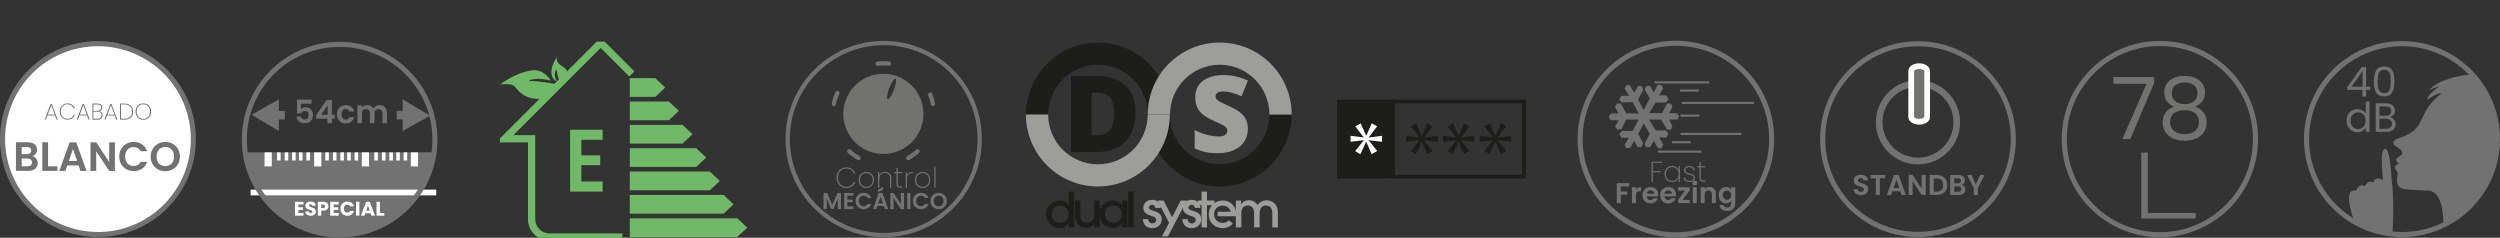 <?xml version="1.0" encoding="UTF-8"?>
<svg id="Capa_2" xmlns="http://www.w3.org/2000/svg" xmlns:xlink="http://www.w3.org/1999/xlink" viewBox="0 0 435.98 41.46">
  <rect x="0" y="0" width="435.98" height="41.46" fill="#333333" stroke="none"/>
  <defs>
    <style>
      .cls-1 {
        fill: #727271;
      }

      .cls-2 {
        fill: #1d1d1b;
      }

      .cls-3 {
        fill: #fff;
      }

      .cls-4 {
        fill: none;
      }

      .cls-5 {
        clip-path: url(#clippath-1);
      }

      .cls-6 {
        fill: #717271;
      }

      .cls-7 {
        fill: #9d9d9c;
      }

      .cls-8 {
        fill: #70b966;
      }

      .cls-9 {
        clip-path: url(#clippath);
      }
    </style>
    <clipPath id="clippath">
      <rect class="cls-4" x="84.3" width="43.12" height="34.18"/>
    </clipPath>
    <clipPath id="clippath-1">
      <rect class="cls-4" x="87.18" y="7.27" width="43.12" height="34.18"/>
    </clipPath>
  </defs>
  <g id="Capa_1-2" data-name="Capa_1">
    <g>
      <g>
        <g>
          <circle class="cls-3" cx="17.1" cy="24.27" r="16.53"/>
          <g>
            <path class="cls-6" d="M17.08,7.17C7.65,7.17,0,14.82,0,24.25s7.65,17.08,17.08,17.08,17.08-7.65,17.08-17.08S26.52,7.17,17.08,7.17ZM17.08,40.45C8.14,40.45.89,33.2.89,24.25S8.14,8.06,17.08,8.06s16.2,7.25,16.2,16.2-7.25,16.2-16.2,16.2Z"/>
            <g>
              <path class="cls-6" d="M6.31,27.67c.18.23.27.49.27.79,0,.27-.07.5-.2.7s-.32.36-.57.47-.54.17-.88.17h-2.15v-4.99h2.06c.34,0,.63.05.88.16.25.11.43.26.56.46.13.19.19.42.19.66,0,.29-.08.53-.23.73-.15.2-.36.33-.62.41.28.05.51.19.69.42ZM3.79,26.88h.91c.24,0,.42-.05.55-.16.13-.11.19-.26.19-.46s-.06-.35-.19-.46c-.13-.11-.31-.16-.55-.16h-.91v1.25ZM5.37,28.82c.14-.11.2-.28.2-.49s-.07-.38-.21-.5c-.14-.12-.34-.18-.58-.18h-.99v1.34h1.01c.24,0,.43-.06.57-.17Z"/>
              <path class="cls-6" d="M8.38,29.01h1.64v.79h-2.64v-4.99h1v4.19Z"/>
              <path class="cls-6" d="M13.72,28.86h-1.99l-.33.95h-1.05l1.79-4.99h1.16l1.79,4.99h-1.06l-.33-.95ZM13.45,28.06l-.72-2.08-.72,2.08h1.44Z"/>
              <path class="cls-6" d="M20.04,29.81h-1l-2.26-3.42v3.42h-1v-4.99h1l2.26,3.43v-3.43h1v4.99Z"/>
              <path class="cls-6" d="M21.12,25.99c.22-.39.52-.69.91-.91s.81-.33,1.29-.33c.56,0,1.04.14,1.46.43.42.29.71.68.88,1.19h-1.15c-.11-.24-.27-.42-.48-.54s-.45-.18-.72-.18c-.29,0-.55.07-.77.2s-.4.33-.53.58c-.13.25-.19.54-.19.87s.06.62.19.87c.13.25.3.44.53.58s.48.2.77.2c.27,0,.51-.06.72-.18.21-.12.37-.3.48-.54h1.15c-.17.51-.46.91-.87,1.19-.42.28-.91.42-1.47.42-.48,0-.91-.11-1.29-.33s-.69-.52-.91-.9c-.22-.39-.33-.82-.33-1.31s.11-.93.33-1.32Z"/>
              <path class="cls-6" d="M27.54,29.53c-.39-.22-.7-.52-.93-.91-.23-.39-.34-.83-.34-1.32s.11-.92.34-1.31.54-.69.93-.91c.39-.22.82-.33,1.29-.33s.9.11,1.29.33c.39.22.7.52.92.91s.34.83.34,1.31-.11.93-.34,1.32c-.23.39-.53.69-.92.91s-.82.33-1.29.33-.9-.11-1.29-.33ZM29.62,28.76c.23-.14.41-.33.54-.58.13-.25.19-.55.19-.88s-.06-.62-.19-.88-.31-.44-.54-.58c-.23-.13-.49-.2-.79-.2s-.57.07-.8.2c-.23.13-.41.33-.54.58s-.19.54-.19.88.06.63.19.88c.13.25.31.45.54.58s.5.2.8.2.56-.07.79-.2Z"/>
            </g>
          </g>
        </g>
        <g>
          <path class="cls-6" d="M9.6,20.14h-1.33l-.27.72h-.2l1.03-2.74h.2l1.03,2.74h-.2l-.27-.72ZM9.55,19.99l-.61-1.64-.61,1.64h1.22Z"/>
          <path class="cls-6" d="M10.58,18.72c.12-.22.28-.39.48-.51.2-.12.43-.18.69-.18.32,0,.59.07.81.22.22.15.38.36.48.63h-.21c-.08-.21-.21-.38-.4-.51-.19-.12-.41-.19-.68-.19-.22,0-.41.05-.59.15-.18.1-.31.25-.42.44-.1.19-.15.42-.15.68s.05.48.15.67c.1.19.24.34.42.44.18.1.37.16.59.16.27,0,.5-.06.68-.19.19-.12.32-.29.4-.51h.21c-.1.27-.26.48-.48.63-.22.15-.49.22-.81.22-.25,0-.48-.06-.69-.18-.2-.12-.36-.29-.48-.51-.12-.22-.17-.46-.17-.74s.06-.52.17-.74Z"/>
          <path class="cls-6" d="M15.19,20.14h-1.33l-.27.72h-.2l1.03-2.74h.2l1.03,2.74h-.2l-.27-.72ZM15.13,19.99l-.61-1.64-.61,1.64h1.22Z"/>
          <path class="cls-6" d="M17.73,19.65c.11.13.17.28.17.46,0,.14-.03.27-.1.39-.07.11-.17.2-.3.27s-.3.1-.49.1h-.89v-2.81h.88c.28,0,.49.06.63.19.14.13.21.3.21.5,0,.18-.05.32-.14.43-.1.11-.22.19-.37.23.16.03.3.11.41.24ZM16.29,19.33h.7c.21,0,.37-.05.49-.15.11-.1.17-.24.17-.41s-.06-.31-.17-.4c-.11-.1-.28-.15-.51-.15h-.68v1.12ZM17.52,20.55c.13-.11.19-.26.19-.45s-.07-.34-.2-.45c-.13-.11-.31-.17-.54-.17h-.69v1.22h.7c.23,0,.4-.05.53-.16Z"/>
          <path class="cls-6" d="M20.01,20.14h-1.33l-.27.72h-.2l1.03-2.74h.2l1.03,2.74h-.2l-.27-.72ZM19.96,19.99l-.61-1.64-.61,1.64h1.22Z"/>
          <path class="cls-6" d="M22.82,18.43c.26.25.39.59.39,1.04s-.13.79-.39,1.03-.62.37-1.1.37h-.79v-2.81h.79c.47,0,.84.12,1.1.37ZM22.69,20.38c.22-.22.33-.53.33-.92s-.11-.7-.33-.92c-.22-.22-.54-.33-.97-.33h-.61v2.5h.61c.42,0,.75-.11.97-.33Z"/>
          <path class="cls-6" d="M24.3,20.71c-.21-.12-.37-.29-.49-.51-.12-.22-.18-.46-.18-.74s.06-.52.18-.74c.12-.22.28-.39.49-.51.21-.12.44-.18.7-.18s.49.06.7.18c.21.12.37.29.49.51.12.22.18.46.18.74s-.06.52-.18.74c-.12.22-.28.39-.49.51-.21.12-.44.18-.7.18s-.49-.06-.7-.18ZM25.6,20.58c.18-.1.32-.25.42-.44.1-.19.15-.42.15-.67s-.05-.48-.15-.68c-.1-.19-.24-.34-.42-.44-.18-.1-.38-.16-.6-.16s-.42.05-.6.16c-.18.1-.32.25-.42.44-.1.19-.16.42-.16.68s.05.48.16.67c.1.19.25.34.42.44.18.1.38.16.6.16s.42-.05.6-.16Z"/>
        </g>
      </g>
      <g>
        <path class="cls-6" d="M376.67,7.13c-9.46,0-17.12,7.67-17.12,17.12s7.67,17.12,17.12,17.12,17.12-7.67,17.12-17.12-7.67-17.12-17.12-17.12ZM376.67,40.49c-8.97,0-16.23-7.27-16.23-16.23s7.27-16.23,16.23-16.23,16.23,7.27,16.23,16.23-7.27,16.23-16.23,16.23Z"/>
        <g>
          <path class="cls-6" d="M373.42,38.1v-11.49h1.14v10.53h8.36v.96h-9.5Z"/>
          <g>
            <path class="cls-1" d="M375.67,14.47l-4.17,9.78h-1.38l4.23-9.64h-5.79v-1.17h7.11v1.04Z"/>
            <path class="cls-1" d="M377.87,17.65c-.3-.42-.45-.93-.45-1.53,0-.54.13-1.03.41-1.46.27-.43.67-.78,1.21-1.04.54-.25,1.18-.38,1.94-.38s1.41.13,1.94.38c.53.26.94.6,1.21,1.04.27.44.41.92.41,1.46,0,.58-.16,1.09-.46,1.52-.31.43-.74.76-1.28.97.62.19,1.11.52,1.48,1,.37.48.55,1.05.55,1.72s-.16,1.22-.48,1.7c-.32.49-.77.86-1.36,1.12s-1.26.4-2.02.4-1.43-.13-2-.4-1.02-.64-1.34-1.12c-.32-.48-.48-1.05-.48-1.7s.18-1.25.54-1.73c.36-.48.85-.81,1.47-.99-.56-.22-.99-.54-1.29-.96ZM379.16,19.73c-.47.34-.71.86-.71,1.55,0,.64.23,1.15.68,1.54.46.39,1.07.58,1.84.58s1.38-.2,1.83-.58c.45-.39.68-.91.68-1.54s-.23-1.18-.69-1.54c-.46-.35-1.07-.53-1.82-.53s-1.34.17-1.81.52ZM382.63,14.88c-.4-.33-.95-.5-1.65-.5s-1.23.17-1.63.5-.6.8-.6,1.42c0,.56.21,1.01.62,1.35s.95.51,1.61.51,1.21-.17,1.63-.52.62-.8.62-1.36c0-.61-.2-1.08-.6-1.41Z"/>
          </g>
        </g>
      </g>
      <g>
        <g class="cls-9">
          <path class="cls-8" d="M101.38,24.39v2.7h3.29v1.71h-3.29v2.85h3.71v1.76h-5.67v-10.78h5.67v1.76h-3.71Z"/>
        </g>
        <polygon class="cls-8" points="114.27 16.89 109.83 16.89 109.83 13.63 114.27 13.63 116.01 15.26 114.27 16.89"/>
        <polygon class="cls-8" points="116.65 20.97 109.83 20.97 109.83 17.71 116.65 17.71 118.39 19.33 116.65 20.97"/>
        <polygon class="cls-8" points="119.04 25.04 109.84 25.04 109.84 21.78 119.04 21.78 120.77 23.41 119.04 25.04"/>
        <polygon class="cls-8" points="121.42 29.11 109.84 29.11 109.84 25.85 121.42 25.85 123.16 27.48 121.42 29.11"/>
        <polygon class="cls-8" points="123.8 33.18 109.83 33.18 109.83 29.92 123.8 29.92 125.54 31.55 123.8 33.18"/>
        <polygon class="cls-8" points="126.19 37.26 109.83 37.26 109.83 33.99 126.19 33.99 127.92 35.63 126.19 37.26"/>
        <polygon class="cls-8" points="109.84 38.07 109.84 41.33 128.57 41.33 130.31 39.7 128.57 38.07 109.84 38.07"/>
        <g class="cls-5">
          <g>
            <path class="cls-8" d="M108.03,41.46h-12.23c-1.77,0-3.22-1.44-3.22-3.22v-13.91h-4.89l17.05-17.05,5.17,5.18-.18.18-4.99-4.99-16.43,16.43h4.52v14.17c0,1.63,1.33,2.96,2.96,2.96h12.23v.26Z"/>
            <path class="cls-8" d="M108.53,41.96h-12.73c-2.05,0-3.72-1.67-3.72-3.72v-13.41h-5.59l18.26-18.26,5.88,5.88-.89.89-4.99-4.99-15.22,15.22h3.81v14.67c0,1.36,1.1,2.46,2.46,2.46h12.73v1.26Z"/>
          </g>
          <path class="cls-8" d="M96.06,14.05s-1.17-2.1-3.37-1.77c-2.2.33-4.14,1.47-5.51,2.47,0,0,2.07-.37,2.67.43.6.8,2.05,2.52,5.22,1.96l2.37-2.38s-4.05-.78-5.28-.61c0,0,.8-.83,3.9-.1"/>
          <path class="cls-8" d="M98.91,13.27s.13-.73-.23-1.22c-.36-.5-1.79-.77-1.56-2.1,0,0-2.15,3-.03,4.3,0,0-.71-1.39-.04-2.15,0,0,.38,2.29.71,2.39l1.14-1.22Z"/>
        </g>
      </g>
      <g>
        <path class="cls-6" d="M154.11,41.37c-9.44,0-17.12-7.68-17.12-17.12s7.68-17.12,17.12-17.12,17.12,7.68,17.12,17.12-7.68,17.12-17.12,17.12ZM154.11,7.88c-9.03,0-16.37,7.34-16.37,16.37s7.34,16.37,16.37,16.37,16.37-7.34,16.37-16.37-7.34-16.37-16.37-16.37Z"/>
        <path class="cls-1" d="M151.58,26.4c-3.6-1.37-5.43-5.39-4.06-9.02,1.38-3.63,5.43-5.43,9.05-4.04,3.58,1.38,5.39,5.4,4.02,9.01-1.37,3.61-5.41,5.42-9.01,4.05ZM155.87,15.69c.16-.44.3-.86.37-1.3.02-.15.03-.3.03-.45,0-.08-.02-.17-.11-.21-.09-.03-.16.03-.22.09-.06.05-.11.11-.15.17-.16.28-.34.55-.48.84-.27.57-.48,1.17-.58,1.79-.03.15-.03.31-.03.47,0,.08.02.18.11.21.09.03.16-.03.22-.09.07-.07.13-.14.19-.22.29-.41.49-.87.66-1.31Z"/>
        <path class="cls-1" d="M149.72,27.93c-.06,0-.13-.02-.18-.05-.61-.34-1.18-.76-1.7-1.23-.15-.14-.16-.38-.02-.53.14-.15.38-.16.53-.02.47.43,1,.81,1.56,1.13.18.1.24.33.14.51-.07.12-.2.19-.33.19ZM158.4,27.93c-.13,0-.26-.07-.33-.19-.1-.18-.04-.41.14-.51.56-.32,1.09-.7,1.56-1.13.15-.14.39-.13.53.02.14.15.13.39-.02.53-.51.47-1.09.89-1.7,1.23-.06.03-.12.05-.18.05ZM145.4,18.5s-.05,0-.07,0c-.2-.04-.33-.24-.29-.44.14-.69.36-1.36.65-2,.09-.19.31-.27.5-.19.19.08.27.31.19.5-.27.58-.47,1.2-.59,1.83-.04.18-.19.3-.37.3ZM162.71,18.49c-.17,0-.33-.12-.37-.3-.13-.63-.33-1.24-.6-1.83l.67-.33-.34.15.35-.14c.3.65.51,1.32.65,2,.04.2-.09.4-.29.44-.03,0-.05,0-.08,0ZM153.03,11.47c-.19,0-.35-.14-.37-.33-.02-.21.12-.39.33-.42.35-.04.68-.05,1.06-.06.35,0,.69.02,1.03.06.21.02.35.21.33.42-.02.21-.21.35-.41.33-.32-.04-.65-.04-.97-.05-.32,0-.63.02-.95.06-.02,0-.03,0-.04,0Z"/>
        <g>
          <path class="cls-6" d="M146.66,33.66v2.79h-.56v-1.82l-.75,1.82h-.42l-.75-1.82v1.82h-.56v-2.79h.64l.89,2.08.89-2.08h.63Z"/>
          <path class="cls-6" d="M147.77,34.12v.7h.94v.44h-.94v.74h1.06v.46h-1.62v-2.8h1.62v.46h-1.06Z"/>
          <path class="cls-6" d="M149.39,34.32c.12-.22.29-.39.51-.51.21-.12.46-.18.72-.18.31,0,.58.08.82.24s.4.38.49.66h-.64c-.06-.13-.15-.23-.27-.3-.12-.07-.25-.1-.4-.1-.16,0-.31.04-.43.11-.13.08-.23.18-.3.32-.07.14-.11.3-.11.49s.04.35.11.49c.07.14.17.25.3.32.13.08.27.11.43.11.15,0,.29-.03.4-.1.12-.07.21-.17.27-.3h.64c-.09.29-.26.51-.49.67-.23.16-.51.24-.82.24-.27,0-.51-.06-.72-.18s-.38-.29-.51-.51-.19-.46-.19-.74.06-.52.19-.74Z"/>
          <path class="cls-6" d="M154.12,35.92h-1.11l-.18.53h-.59l1-2.8h.65l1,2.8h-.59l-.18-.53ZM154,33.08l-.92.42v-.4l.92-.48v.46ZM153.97,35.47l-.4-1.17-.4,1.17h.81Z"/>
          <path class="cls-6" d="M157.66,36.46h-.56l-1.27-1.92v1.92h-.56v-2.8h.56l1.27,1.92v-1.92h.56v2.8Z"/>
          <path class="cls-6" d="M158.77,33.66v2.79h-.56v-2.79h.56Z"/>
          <path class="cls-6" d="M159.38,34.32c.12-.22.29-.39.51-.51.21-.12.46-.18.72-.18.31,0,.58.08.82.24s.4.38.49.66h-.64c-.06-.13-.15-.23-.27-.3-.12-.07-.25-.1-.4-.1-.16,0-.31.04-.43.11-.13.08-.23.18-.3.32-.07.14-.11.3-.11.49s.04.35.11.49c.07.14.17.25.3.32.13.08.27.11.43.11.15,0,.29-.03.4-.1.12-.07.21-.17.27-.3h.64c-.09.29-.26.51-.49.67-.23.16-.51.24-.82.24-.27,0-.51-.06-.72-.18s-.38-.29-.51-.51-.19-.46-.19-.74.06-.52.19-.74Z"/>
          <path class="cls-6" d="M162.97,36.3c-.22-.12-.39-.29-.52-.51s-.19-.46-.19-.74.06-.52.19-.73c.13-.22.3-.39.52-.51.22-.12.46-.18.72-.18s.5.06.72.18c.22.12.39.29.52.51.13.22.19.46.19.73s-.06.52-.19.74c-.13.22-.3.39-.52.51-.22.12-.46.18-.72.18s-.5-.06-.72-.18ZM164.14,35.87c.13-.08.23-.18.3-.33.07-.14.11-.31.11-.49s-.04-.35-.11-.49c-.07-.14-.17-.25-.3-.32-.13-.08-.28-.11-.44-.11s-.32.04-.45.11c-.13.07-.23.18-.3.32-.07.14-.11.3-.11.49s.04.35.11.49c.07.14.17.25.3.33s.28.11.45.11.32-.04.44-.11Z"/>
        </g>
        <g>
          <path class="cls-6" d="M146.11,30.06c.15-.27.35-.48.6-.64s.54-.23.86-.23c.4,0,.74.09,1.01.28s.47.45.6.78h-.26c-.1-.27-.27-.48-.5-.63-.23-.16-.52-.23-.85-.23-.27,0-.51.06-.73.19-.22.13-.39.31-.52.55-.13.24-.19.52-.19.85s.06.6.19.84.3.42.52.55c.22.13.46.2.73.2.34,0,.62-.08.85-.23.23-.16.4-.37.5-.63h.26c-.13.34-.33.6-.6.79s-.61.28-1.01.28c-.32,0-.6-.08-.86-.23s-.46-.36-.6-.63c-.15-.27-.22-.58-.22-.92s.07-.66.22-.93Z"/>
          <path class="cls-6" d="M150.39,32.61c-.2-.11-.36-.28-.48-.49-.11-.21-.17-.46-.17-.74s.06-.53.17-.74.28-.37.48-.48c.2-.11.43-.17.69-.17s.48.06.68.17c.2.11.36.27.48.48.12.21.17.46.17.74s-.06.53-.18.74c-.12.21-.28.37-.48.49s-.43.17-.69.17-.48-.06-.69-.17ZM151.63,32.45c.17-.09.31-.22.41-.4.1-.18.16-.4.16-.67s-.05-.48-.16-.66c-.1-.18-.24-.31-.41-.4-.17-.09-.35-.13-.55-.13s-.38.04-.55.13c-.17.09-.3.22-.41.4-.1.18-.15.4-.15.66s.05.49.15.67c.1.18.24.31.41.4.17.09.35.13.55.13s.38-.04.55-.13Z"/>
          <path class="cls-6" d="M155.12,30.27c.2.2.31.49.31.88v1.59h-.22v-1.58c0-.32-.08-.57-.24-.74-.16-.17-.39-.26-.67-.26-.29,0-.53.09-.7.28s-.26.46-.26.83v1.46h-.22v-2.71h.22v.58c.08-.2.2-.36.38-.47s.38-.16.62-.16c.32,0,.59.1.79.3Z"/>
          <path class="cls-6" d="M156.56,30.22v1.79c0,.2.04.34.11.41s.2.11.39.11h.3v.2h-.34c-.24,0-.41-.06-.52-.17-.11-.11-.17-.3-.17-.56v-1.79h-.41v-.2h.41v-.69h.23v.69h.8v.2h-.8Z"/>
          <path class="cls-6" d="M158.54,30.13c.17-.11.39-.16.65-.16v.23h-.08c-.27,0-.49.08-.67.23s-.27.4-.27.74v1.57h-.22v-2.71h.22v.56c.07-.2.19-.35.36-.46Z"/>
          <path class="cls-6" d="M160.21,32.61c-.2-.11-.36-.28-.48-.49-.11-.21-.17-.46-.17-.74s.06-.53.17-.74.28-.37.48-.48c.2-.11.43-.17.69-.17s.48.06.68.17c.2.11.36.27.48.48.12.21.17.46.17.74s-.06.53-.18.74c-.12.21-.28.37-.48.49s-.43.17-.69.17-.48-.06-.69-.17ZM161.45,32.45c.17-.09.31-.22.41-.4.1-.18.16-.4.16-.67s-.05-.48-.16-.66c-.1-.18-.24-.31-.41-.4-.17-.09-.35-.13-.55-.13s-.38.04-.55.13c-.17.09-.3.22-.41.4-.1.18-.15.4-.15.66s.05.49.15.67c.1.18.24.31.41.4.17.09.35.13.55.13s.38-.04.55-.13Z"/>
          <path class="cls-6" d="M163.15,29.04v3.7h-.22v-3.7h.22Z"/>
        </g>
      </g>
      <g>
        <rect class="cls-6" x="288.52" y="14.18" width="9.54" height=".37"/>
        <rect class="cls-6" x="293.29" y="17.76" width="12.57" height=".37"/>
        <rect class="cls-6" x="293.08" y="23.17" width="10.61" height=".37"/>
        <rect class="cls-6" x="289.13" y="26.26" width="7.58" height=".37"/>
        <rect class="cls-6" x="292.99" y="15.61" width="3.27" height=".37"/>
        <rect class="cls-6" x="293.08" y="19.98" width="3.27" height=".37"/>
        <rect class="cls-6" x="291.59" y="24.62" width="3.27" height=".37"/>
        <g>
          <path class="cls-6" d="M284.11,31.94v.57h-1.46v.89h1.12v.56h-1.12v1.47h-.7v-3.49h2.16Z"/>
          <path class="cls-6" d="M285.66,32.74c.15-.08.31-.12.5-.12v.73h-.19c-.22,0-.39.05-.5.16-.11.1-.17.28-.17.54v1.38h-.7v-2.77h.7v.43c.09-.15.21-.26.35-.34Z"/>
          <path class="cls-6" d="M289.18,34.25h-2.02c.02.2.09.36.21.47.12.11.27.17.46.17.26,0,.44-.11.55-.33h.75c-.08.27-.23.49-.46.66-.23.17-.5.26-.83.26-.27,0-.51-.06-.72-.18-.21-.12-.38-.29-.5-.5-.12-.22-.18-.47-.18-.75s.06-.54.17-.75c.12-.22.28-.38.49-.5.21-.12.45-.18.72-.18s.5.06.71.17c.21.11.37.27.48.48.12.21.17.45.17.72,0,.1,0,.19-.02.27ZM288.48,33.78c0-.18-.07-.32-.19-.43-.13-.11-.28-.16-.46-.16s-.32.05-.44.16c-.12.1-.19.25-.22.44h1.31Z"/>
          <path class="cls-6" d="M292.27,34.25h-2.02c.02.2.09.36.21.47.12.11.27.17.46.17.26,0,.44-.11.55-.33h.75c-.08.27-.23.49-.46.66-.23.17-.5.26-.83.26-.27,0-.51-.06-.72-.18-.21-.12-.38-.29-.5-.5-.12-.22-.18-.47-.18-.75s.06-.54.17-.75c.12-.22.28-.38.49-.5.21-.12.45-.18.72-.18s.5.06.71.17c.21.11.37.27.48.48.12.21.17.45.17.72,0,.1,0,.19-.02.27ZM291.56,33.78c0-.18-.07-.32-.19-.43-.13-.11-.28-.16-.46-.16s-.32.05-.44.16c-.12.1-.19.25-.22.44h1.31Z"/>
          <path class="cls-6" d="M293.44,34.85h1.24v.58h-2.03v-.57l1.21-1.63h-1.21v-.57h2.01v.56l-1.22,1.63Z"/>
          <path class="cls-6" d="M295.26,32.21c-.08-.08-.12-.18-.12-.29s.04-.21.12-.29c.08-.08.18-.12.31-.12s.23.04.31.12c.08.08.12.18.12.29s-.04.21-.12.29c-.08.08-.18.12-.31.12s-.23-.04-.31-.12ZM295.91,32.66v2.77h-.7v-2.77h.7Z"/>
          <path class="cls-6" d="M298.94,32.93c.2.21.3.5.3.87v1.62h-.7v-1.53c0-.22-.05-.39-.17-.51-.11-.12-.26-.18-.45-.18s-.35.06-.46.18c-.11.12-.17.29-.17.51v1.53h-.7v-2.77h.7v.34c.09-.12.21-.21.36-.28.15-.07.3-.1.48-.1.33,0,.6.1.8.31Z"/>
          <path class="cls-6" d="M301.54,32.73c.16.08.28.19.37.32v-.39h.71v2.79c0,.26-.05.49-.16.69-.1.2-.26.36-.46.48s-.46.18-.75.18c-.39,0-.72-.09-.97-.28-.25-.18-.39-.43-.43-.75h.69c.04.13.12.23.24.3.12.08.27.11.44.11.2,0,.37-.06.49-.18.13-.12.19-.31.19-.55v-.43c-.09.13-.21.24-.37.33-.16.09-.34.13-.54.13-.23,0-.45-.06-.64-.18s-.35-.29-.46-.51c-.11-.22-.17-.47-.17-.75s.06-.53.17-.75c.11-.22.26-.38.46-.5.19-.12.41-.18.64-.18.21,0,.39.04.54.12ZM301.81,33.6c-.07-.12-.16-.21-.27-.28s-.23-.1-.37-.1-.25.03-.36.09c-.11.06-.2.16-.27.28-.07.12-.1.27-.1.43s.03.31.1.44.16.22.27.29c.11.07.23.1.36.1s.25-.03.37-.1c.11-.06.2-.16.27-.28.07-.12.1-.27.1-.44s-.03-.32-.1-.44Z"/>
        </g>
        <g>
          <path class="cls-6" d="M289.82,28.2v.19h-1.59v1.46h1.39v.19h-1.39v1.67h-.22v-3.51h1.81Z"/>
          <path class="cls-6" d="M290.44,29.61c.11-.21.27-.37.46-.49s.42-.17.68-.17c.29,0,.53.07.73.21s.34.32.42.54v-.71h.23v2.71h-.23v-.71c-.08.22-.22.4-.42.54-.2.14-.44.21-.73.21-.25,0-.48-.06-.68-.17-.2-.11-.35-.28-.46-.49-.11-.21-.17-.46-.17-.74s.06-.52.17-.73ZM292.59,29.72c-.1-.18-.23-.32-.4-.42-.17-.1-.36-.15-.57-.15s-.41.05-.58.14c-.17.09-.3.23-.39.41-.09.18-.14.39-.14.64s.05.46.14.64c.09.18.22.32.39.42s.36.14.58.14.4-.05.57-.15c.17-.1.31-.24.4-.42s.14-.39.14-.63-.05-.45-.15-.63Z"/>
          <path class="cls-6" d="M293.94,31.55c-.19-.13-.3-.32-.32-.57h.23c.02.18.1.32.24.42.15.1.34.15.59.15.21,0,.37-.05.49-.16s.18-.23.18-.39c0-.11-.03-.19-.1-.26-.06-.07-.15-.12-.24-.16-.1-.04-.23-.08-.4-.12-.2-.05-.36-.11-.48-.16-.12-.05-.23-.13-.32-.23s-.13-.24-.13-.42c0-.13.04-.24.12-.35.08-.11.18-.19.32-.26s.29-.09.47-.09c.28,0,.51.07.69.21.17.14.27.34.28.59h-.22c-.01-.18-.08-.33-.21-.44-.13-.11-.31-.17-.54-.17-.19,0-.35.05-.48.15-.13.1-.19.22-.19.37,0,.13.04.23.11.31.07.08.16.14.26.18.1.04.24.09.42.13.19.05.34.1.46.15.12.05.21.12.29.21s.12.21.12.37c0,.14-.04.27-.11.38-.08.11-.18.2-.32.27-.14.06-.29.09-.46.09-.3,0-.55-.07-.74-.2Z"/>
          <path class="cls-6" d="M296.6,29.19v1.79c0,.2.04.34.11.41s.2.11.39.11h.3v.2h-.34c-.24,0-.41-.06-.52-.17-.11-.11-.17-.3-.17-.56v-1.79h-.41v-.2h.41v-.69h.23v.69h.8v.2h-.8Z"/>
        </g>
        <path class="cls-6" d="M292.26,7.1c-9.47,0-17.15,7.68-17.15,17.15s7.68,17.15,17.15,17.15,17.15-7.68,17.15-17.15-7.68-17.15-17.15-17.15ZM292.26,40.51c-8.98,0-16.26-7.28-16.26-16.26s7.28-16.26,16.26-16.26,16.26,7.28,16.26,16.26-7.28,16.26-16.26,16.26Z"/>
        <path class="cls-6" d="M286.68,19.25l-1.01-1.9.91-1.72-.3-.63h-.61l-.68,1.2-.76-1.37h-.56l-.35.58.78,1.3h-1.34l-.36.58.35.58,1.96-.05,1.09,1.96h-2.18l-.97-1.73h-.68l-.32.64.62,1.09h-1.34l-.4.58.35.61h1.42l-.65,1.09.4.56.71-.08.84-1.69h2.18l-1.07,2h-1.85s-.51.58-.46.59.36.59.36.59h1.3l-.74,1.2.28.63.73-.1.63-1.2.63,1.09h.69l.26-.64-.84-1.67.97-1.81,1.04,1.83-.9,1.7.27.61.63.03.73-1.14.71,1.3h.59l.31-.64-.68-1.24s1.3,0,1.25,0,.33-.59.33-.59l-.38-.64h-1.81l-1.17-1.9h2.09l1.04,1.74.68.03.26-.63-.59-1.15h1.45l.31-.5-.36-.59s-1.52,0-1.43,0,.63-1.14.63-1.14l-.3-.58-.63.02-.89,1.68h-2.26l1.15-1.85h1.78l.48-.58-.41-.68h-1.25l.71-1.24-.33-.58h-.63l-.71,1.35-.59-1.15-.68-.03-.3.61.88,1.58-1.02,2.04Z"/>
      </g>
      <g>
        <path class="cls-2" d="M266.1,31.12h-23.51v-13.74h23.51v13.74ZM243.24,30.48h22.22v-12.45h-22.22v12.45Z"/>
        <g>
          <rect class="cls-2" x="233.47" y="17.7" width="9.45" height="13.1"/>
          <path class="cls-2" d="M243.24,31.12h-10.09v-13.74h10.09v13.74ZM233.79,30.48h8.8v-12.45h-8.8v12.45Z"/>
        </g>
        <g>
          <path class="cls-3" d="M240.16,22.03l-1.47,1.93v.03l2.33-.31v1.05l-2.33-.28v.03l1.48,1.85-.97.56-.93-2.16h-.03l-1.01,2.18-.88-.56,1.47-1.88v-.03l-2.29.29v-1.05l2.27.29v-.03l-1.45-1.89.94-.54.96,2.15h.03l.94-2.16.93.53Z"/>
          <path class="cls-2" d="M249.85,22.03l-1.47,1.93v.03l2.33-.31v1.05l-2.33-.28v.03l1.48,1.85-.97.56-.93-2.16h-.03l-1.01,2.18-.88-.56,1.47-1.88v-.03l-2.29.29v-1.05l2.27.29v-.03l-1.45-1.89.94-.54.96,2.15h.03l.94-2.16.93.53Z"/>
          <path class="cls-2" d="M256.27,22.03l-1.47,1.93v.03l2.33-.31v1.05l-2.33-.28v.03l1.48,1.85-.97.56-.93-2.16h-.03l-1.01,2.18-.88-.56,1.47-1.88v-.03l-2.29.29v-1.05l2.27.29v-.03l-1.45-1.89.94-.54.96,2.15h.03l.94-2.16.93.53Z"/>
          <path class="cls-2" d="M262.68,22.03l-1.47,1.93v.03l2.33-.31v1.05l-2.33-.28v.03l1.48,1.85-.97.56-.93-2.16h-.03l-1.01,2.18-.88-.56,1.47-1.88v-.03l-2.29.29v-1.05l2.27.29v-.03l-1.45-1.89.94-.54.96,2.15h.03l.94-2.16.93.53Z"/>
        </g>
      </g>
      <g>
        <path class="cls-6" d="M334.48,7.19c-9.42,0-17.07,7.64-17.07,17.07s7.64,17.07,17.07,17.07,17.07-7.64,17.07-17.07-7.64-17.07-17.07-17.07ZM334.48,40.43c-8.94,0-16.18-7.24-16.18-16.18s7.24-16.18,16.18-16.18,16.18,7.24,16.18,16.18-7.24,16.18-16.18,16.18Z"/>
        <g>
          <g>
            <path class="cls-6" d="M334.48,28.67c-4.05,0-7.35-3.3-7.35-7.35s3.3-7.35,7.35-7.35,7.35,3.3,7.35,7.35-3.3,7.35-7.35,7.35ZM334.48,15.13c-3.41,0-6.18,2.77-6.18,6.18s2.77,6.18,6.18,6.18,6.18-2.77,6.18-6.18-2.77-6.18-6.18-6.18Z"/>
            <g>
              <path class="cls-1" d="M334.69,21.24c-.77,0-1.39-.37-1.39-.84v-8.04c0-.46.62-.84,1.39-.84s1.39.37,1.39.84v8.04c0,.46-.62.84-1.39.84Z"/>
              <path class="cls-3" d="M334.69,21.74c-1.06,0-1.89-.59-1.89-1.33v-8.04c0-.75.83-1.33,1.89-1.33s1.89.59,1.89,1.33v8.04c0,.75-.83,1.33-1.89,1.33ZM334.69,12.03c-.6,0-.89.27-.89.33v8.04c0,.07.29.33.89.33s.89-.27.89-.33v-8.04c0-.07-.29-.33-.89-.33Z"/>
            </g>
          </g>
          <g>
            <path class="cls-6" d="M323.88,33.92c-.2-.08-.35-.2-.46-.36-.11-.16-.17-.34-.17-.55h.75c0,.14.06.26.15.34s.22.12.38.12.29-.04.38-.12.14-.18.14-.31c0-.1-.03-.19-.09-.25-.06-.07-.14-.12-.24-.16-.09-.04-.23-.08-.39-.13-.23-.07-.41-.13-.55-.2-.14-.07-.26-.16-.36-.29-.1-.13-.15-.31-.15-.53,0-.21.05-.39.16-.54s.25-.27.44-.35c.19-.08.4-.12.64-.12.36,0,.65.09.88.26.23.17.35.42.37.73h-.77c0-.12-.06-.22-.15-.3-.09-.08-.22-.12-.38-.12-.14,0-.25.04-.33.1-.08.07-.12.17-.12.31,0,.09.03.17.09.23.06.06.14.11.23.15.09.04.22.08.39.13.23.07.41.13.55.2s.27.17.37.3c.1.13.16.31.16.53,0,.19-.05.36-.15.52s-.24.29-.42.38-.41.14-.67.14c-.24,0-.46-.04-.66-.12Z"/>
            <path class="cls-6" d="M328.76,30.52v.57h-.93v2.92h-.7v-2.92h-.93v-.57h2.56Z"/>
            <path class="cls-6" d="M331.41,33.35h-1.39l-.23.67h-.74l1.25-3.5h.82l1.25,3.5h-.74l-.23-.67ZM331.22,32.79l-.5-1.46-.5,1.46h1.01Z"/>
            <path class="cls-6" d="M335.83,34.01h-.7l-1.58-2.39v2.39h-.7v-3.5h.7l1.58,2.4v-2.4h.7v3.5Z"/>
            <path class="cls-6" d="M338.71,30.73c.28.14.49.35.65.61.15.26.23.57.23.92s-.08.66-.23.92c-.15.26-.37.46-.65.61s-.6.21-.97.21h-1.22v-3.49h1.22c.37,0,.69.07.97.21ZM338.57,33.12c.2-.2.3-.48.3-.85s-.1-.65-.3-.85c-.2-.21-.48-.31-.85-.31h-.5v2.31h.5c.37,0,.65-.1.85-.3Z"/>
            <path class="cls-6" d="M342.57,32.52c.13.16.19.34.19.55,0,.19-.05.35-.14.49s-.22.25-.4.33c-.17.08-.38.12-.62.12h-1.5v-3.49h1.44c.24,0,.44.04.61.12.17.08.3.18.39.32.09.14.13.29.13.46,0,.2-.05.37-.16.51s-.25.23-.43.29c.2.04.36.13.48.29ZM340.81,31.96h.64c.17,0,.3-.04.39-.11.09-.08.13-.18.13-.32s-.04-.25-.13-.32c-.09-.08-.22-.12-.39-.12h-.64v.88ZM341.91,33.32c.09-.08.14-.19.14-.34s-.05-.27-.15-.35c-.1-.08-.23-.13-.4-.13h-.69v.94h.71c.17,0,.3-.04.4-.12Z"/>
            <path class="cls-6" d="M346.1,30.52l-1.18,2.28v1.21h-.7v-1.21l-1.19-2.28h.79l.75,1.6.75-1.6h.78Z"/>
          </g>
        </g>
      </g>
      <g>
        <g>
          <path class="cls-6" d="M409.34,15.67v-.49l2.5-3.47h.78v3.4h.71v.56h-.71v1.15h-.64v-1.15h-2.64ZM412.01,12.39l-1.92,2.72h1.92v-2.72Z"/>
          <path class="cls-6" d="M414.38,12.27c.27-.46.73-.69,1.4-.69s1.12.23,1.39.69.4,1.1.4,1.92-.13,1.48-.4,1.94-.73.69-1.39.69-1.13-.23-1.4-.69-.4-1.11-.4-1.94.13-1.46.4-1.92ZM416.85,13.14c-.05-.29-.17-.52-.33-.7s-.41-.26-.73-.26-.57.09-.74.26-.28.41-.34.7c-.05.29-.08.64-.08,1.05s.03.79.08,1.08c.05.29.17.52.34.7s.42.26.74.26.56-.09.73-.26.28-.41.33-.7c.05-.29.08-.65.08-1.08s-.03-.77-.08-1.05Z"/>
          <path class="cls-6" d="M409.49,19.98c.16-.3.38-.54.67-.7.28-.17.6-.25.95-.25.3,0,.59.07.85.21s.46.33.6.55v-2.07h.66v5.28h-.66v-.74c-.13.23-.32.42-.57.58-.25.15-.55.22-.89.22s-.66-.09-.95-.26c-.28-.17-.51-.41-.67-.72-.16-.31-.24-.66-.24-1.06s.08-.75.24-1.05ZM412.38,20.27c-.12-.22-.28-.39-.48-.5s-.42-.17-.67-.17-.46.06-.66.17-.36.28-.48.5-.18.48-.18.77.06.56.18.78.28.39.48.51.42.17.66.17.46-.06.67-.17.36-.29.48-.51c.12-.22.18-.48.18-.77s-.06-.55-.18-.77Z"/>
          <path class="cls-6" d="M417.3,20.66c.15.12.27.27.36.44.09.18.13.36.13.56,0,.25-.06.48-.19.68-.13.2-.32.36-.56.48s-.53.17-.87.17h-1.86v-4.98h1.78c.34,0,.63.06.86.17.24.11.42.26.54.45s.18.4.18.64c0,.29-.08.54-.24.73-.16.19-.37.33-.63.42.18.03.35.1.5.22ZM414.96,20.17h1.09c.3,0,.54-.07.71-.21.17-.14.25-.34.25-.59s-.08-.45-.25-.59c-.17-.14-.41-.21-.72-.21h-1.08v1.61ZM416.87,22.24c.18-.15.27-.36.27-.64s-.09-.49-.29-.65c-.19-.16-.45-.24-.76-.24h-1.13v1.76h1.15c.32,0,.58-.08.76-.23Z"/>
        </g>
        <g>
          <path class="cls-6" d="M431.11,12.97s-5.32.3-7.54,2.78c0,0,1.35-.66,1.78-.66,0,0-2.15,1.52-2.05,2.31,0,0,2.25-1.59,2.38-1.02,0,0-1.88,1.35-2.84,3.34s-1.26,3.33-4.59,4.41c0,0-1.82.55-.2,1.54s.56,1.52.26,1.69-.86.53.07,1.19c0,0-1.06.26-.63.96s.5.36.33,1.35,0,2.02,1.35,2.15,3.77.23,3.77.23c0,0,2.84-.69,2.91,5.72l4.03-2.25,2.64-3.24,2.05-4.26.83-4.49-.4-4.06-1.12-3.8-3.04-3.87Z"/>
          <path class="cls-6" d="M410.52,38.45s-2.18-5.68.36-5.22c0,0,.46-1.35,1.55-.76,0,0,.5-1.19,1.42-.66,0,0,.36-1.22,1.75-.43,0,0-.69-5.39.33-5.42s1.09,5.42,1.22,6.01.23,3.46.22,5.1c0,1.13-.13,3.53-.13,3.53l-2.77-.43-2.61-.99-1.35-.73Z"/>
        </g>
        <path class="cls-6" d="M418.89,7.16c-9.44,0-17.09,7.65-17.09,17.09s7.65,17.09,17.09,17.09,17.09-7.65,17.09-17.09-7.65-17.09-17.09-17.09ZM418.89,40.46c-8.95,0-16.2-7.26-16.2-16.2s7.26-16.2,16.2-16.2,16.2,7.26,16.2,16.2-7.26,16.2-16.2,16.2Z"/>
      </g>
      <g>
        <g>
          <path class="cls-6" d="M43.19,26.57h-.38c.36,2.2,1.13,4.25,2.25,6.08.23.37.47.74.72,1.09,3.06,4.24,8.04,7.01,13.67,7.01s10.61-2.77,13.67-7.01c.38-.53.74-1.07,1.05-1.64.66-1.18,1.17-2.44,1.53-3.77.16-.58.28-1.16.38-1.76h-32.89Z"/>
          <rect class="cls-3" x="46.14" y="26.57" width="1.25" height="2.45"/>
          <rect class="cls-3" x="48.32" y="26.57" width=".62" height="1.42"/>
          <rect class="cls-3" x="49.65" y="26.57" width=".62" height="1.42"/>
          <rect class="cls-3" x="50.94" y="26.57" width=".62" height="1.42"/>
          <rect class="cls-3" x="52.14" y="26.57" width=".62" height="1.42"/>
          <rect class="cls-3" x="53.43" y="26.57" width=".62" height="1.42"/>
          <rect class="cls-3" x="54.79" y="26.57" width="1.25" height="2.45"/>
          <rect class="cls-3" x="56.73" y="26.57" width=".62" height="1.42"/>
          <rect class="cls-3" x="58.06" y="26.57" width=".62" height="1.42"/>
          <rect class="cls-3" x="59.35" y="26.57" width=".62" height="1.42"/>
          <rect class="cls-3" x="60.55" y="26.57" width=".62" height="1.42"/>
          <rect class="cls-3" x="61.84" y="26.57" width=".62" height="1.42"/>
          <rect class="cls-3" x="63.1" y="26.57" width="1.25" height="2.45"/>
          <rect class="cls-3" x="65.28" y="26.57" width=".62" height="1.42"/>
          <rect class="cls-3" x="66.61" y="26.57" width=".62" height="1.42"/>
          <rect class="cls-3" x="67.9" y="26.57" width=".62" height="1.42"/>
          <rect class="cls-3" x="69.1" y="26.57" width=".62" height="1.42"/>
          <rect class="cls-3" x="70.39" y="26.57" width=".62" height="1.42"/>
          <rect class="cls-3" x="71.65" y="26.57" width="1.25" height="2.45"/>
        </g>
        <g>
          <g>
            <path class="cls-6" d="M54.3,18.08h-1.82v.96c.08-.1.19-.18.34-.24.15-.06.3-.09.47-.09.3,0,.54.07.74.2.19.13.33.3.42.5.09.2.13.42.13.65,0,.43-.12.78-.37,1.04s-.59.39-1.05.39c-.43,0-.77-.11-1.02-.32-.25-.21-.4-.49-.43-.84h.76c.03.15.11.27.23.36s.27.13.45.13c.22,0,.39-.07.5-.21.11-.14.17-.32.17-.55s-.06-.41-.17-.53c-.11-.12-.28-.18-.5-.18-.16,0-.29.04-.39.12-.11.08-.18.18-.22.31h-.75v-2.4h2.54v.69Z"/>
            <path class="cls-6" d="M55.13,20.7v-.62l1.83-2.63h.92v2.56h.49v.68h-.49v.8h-.79v-.8h-1.96ZM57.15,18.3l-1.15,1.72h1.15v-1.72Z"/>
            <path class="cls-6" d="M58.96,19.1c.13-.24.31-.43.54-.56.23-.13.5-.2.8-.2.39,0,.7.1.96.29.25.19.42.46.51.81h-.85c-.04-.13-.12-.24-.23-.32-.11-.08-.24-.12-.4-.12-.22,0-.4.08-.53.24-.13.16-.2.39-.2.69s.07.53.2.69c.13.16.31.24.53.24.32,0,.53-.14.62-.43h.85c-.09.34-.26.6-.51.8-.25.2-.57.3-.95.3-.3,0-.56-.07-.8-.2-.23-.13-.41-.32-.54-.56s-.2-.52-.2-.84.07-.6.2-.84Z"/>
            <path class="cls-6" d="M67.13,18.69c.23.23.35.56.35.98v1.82h-.79v-1.72c0-.24-.06-.43-.19-.56-.12-.13-.29-.19-.5-.19s-.38.06-.51.19-.19.32-.19.56v1.72h-.79v-1.72c0-.24-.06-.43-.19-.56-.12-.13-.29-.19-.5-.19s-.39.06-.51.19c-.12.13-.19.32-.19.56v1.72h-.79v-3.11h.79v.38c.1-.13.23-.23.39-.31.16-.08.33-.11.53-.11.24,0,.46.05.65.15.19.1.34.25.44.44.1-.18.25-.32.44-.43s.4-.16.63-.16c.38,0,.69.12.92.35Z"/>
          </g>
          <g>
            <polygon class="cls-6" points="74.99 20.18 70.22 17.33 70.22 22.85 74.99 20.18"/>
            <rect class="cls-6" x="69.87" y="18.67" width="1.47" height="2.84" transform="translate(90.7 -50.52) rotate(90)"/>
          </g>
          <g>
            <polygon class="cls-6" points="43.87 20 48.63 22.85 48.63 17.33 43.87 20"/>
            <rect class="cls-6" x="47.51" y="18.67" width="1.47" height="2.84" transform="translate(28.16 68.34) rotate(-90)"/>
          </g>
        </g>
        <g>
          <path class="cls-3" d="M52.04,35.66v.49h.79v.46h-.79v.53h.89v.47h-1.49v-2.42h1.49v.47h-.89Z"/>
          <path class="cls-3" d="M53.72,37.54c-.14-.06-.25-.14-.34-.25-.08-.11-.13-.25-.13-.41h.63c0,.09.04.16.09.21.05.05.12.07.21.07s.16-.02.21-.06c.05-.04.08-.1.08-.17,0-.06-.02-.11-.06-.15-.04-.04-.09-.07-.15-.1-.06-.03-.14-.05-.25-.09-.16-.05-.28-.1-.38-.14-.1-.05-.18-.12-.26-.21-.07-.09-.11-.22-.11-.37,0-.23.08-.4.25-.53.16-.13.38-.19.64-.19s.48.06.65.19c.16.13.25.3.26.53h-.64c0-.08-.03-.14-.09-.18-.05-.04-.12-.07-.2-.07-.07,0-.13.02-.17.06-.04.04-.07.09-.07.16,0,.08.04.14.11.18.07.04.19.09.35.14.16.05.28.1.38.15.1.05.18.12.25.21.07.09.11.21.11.36,0,.14-.04.26-.1.38-.07.11-.17.2-.31.27-.13.07-.29.1-.47.1s-.34-.03-.48-.09Z"/>
          <path class="cls-3" d="M57.19,36.35c-.06.12-.16.21-.3.28-.13.07-.3.11-.5.11h-.37v.87h-.59v-2.42h.96c.19,0,.36.03.49.1.13.07.23.16.3.28s.1.25.1.4c0,.14-.03.27-.1.38ZM56.6,36.19c.06-.05.08-.13.08-.22s-.03-.17-.08-.22-.14-.08-.25-.08h-.32v.61h.32c.11,0,.2-.03.25-.08Z"/>
          <path class="cls-3" d="M58.19,35.66v.49h.79v.46h-.79v.53h.89v.47h-1.49v-2.42h1.49v.47h-.89Z"/>
          <path class="cls-3" d="M59.52,35.75c.1-.19.25-.33.43-.44.19-.1.4-.16.63-.16.29,0,.53.08.74.23.21.15.34.36.41.62h-.65c-.05-.1-.12-.18-.21-.23-.09-.05-.19-.08-.3-.08-.18,0-.33.06-.44.19-.11.13-.17.3-.17.51s.06.38.17.51c.11.13.26.19.44.19.11,0,.21-.03.3-.08.09-.05.16-.13.21-.23h.65c-.07.26-.21.47-.41.62-.2.15-.45.23-.74.23-.23,0-.44-.05-.63-.16-.19-.1-.33-.25-.43-.44-.1-.19-.16-.4-.16-.64s.05-.45.16-.64Z"/>
          <path class="cls-3" d="M62.68,35.18v2.42h-.59v-2.42h.59Z"/>
          <path class="cls-3" d="M64.62,37.18h-.9l-.15.43h-.62l.88-2.42h.68l.88,2.42h-.62l-.15-.43ZM64.47,36.72l-.3-.89-.3.89h.6Z"/>
          <path class="cls-3" d="M66.25,37.15h.77v.46h-1.36v-2.42h.59v1.97Z"/>
        </g>
        <rect class="cls-3" x="43.71" y="33.07" width="32.37" height="1"/>
        <path class="cls-6" d="M59.23,7.3c-9.42,0-17.06,7.64-17.06,17.06s7.64,17.06,17.06,17.06,17.06-7.64,17.06-17.06-7.64-17.06-17.06-17.06ZM59.23,40.54c-8.93,0-16.18-7.24-16.18-16.18s7.24-16.18,16.18-16.18,16.18,7.24,16.18,16.18-7.24,16.18-16.18,16.18Z"/>
      </g>
      <g>
        <path class="cls-4" d="M191.47,28.64c4.78,0,8.68-3.89,8.68-8.68h-17.35c0,4.78,3.89,8.68,8.68,8.68Z"/>
        <path class="cls-4" d="M191.47,11.29c-4.78,0-8.68,3.89-8.68,8.68h17.35c0-4.78-3.89-8.68-8.68-8.68Z"/>
        <path class="cls-2" d="M191.47,11.29c4.78,0,8.68,3.89,8.68,8.68h3.88c0-6.92-5.63-12.55-12.55-12.55s-12.55,5.63-12.55,12.55h3.88c0-4.78,3.89-8.68,8.68-8.68Z"/>
        <path class="cls-2" d="M221.38,19.97c0,4.78-3.89,8.68-8.68,8.68s-8.68-3.89-8.68-8.68h-3.88c0,6.92,5.63,12.55,12.55,12.55s12.55-5.63,12.55-12.55h-3.88Z"/>
        <path class="cls-7" d="M200.15,19.97c0,4.78-3.89,8.68-8.68,8.68s-8.68-3.89-8.68-8.68h-3.88c0,6.92,5.63,12.55,12.55,12.55s12.55-5.63,12.55-12.55h-3.88Z"/>
        <path class="cls-7" d="M212.7,11.29c4.78,0,8.68,3.89,8.68,8.68h3.88c0-6.92-5.63-12.55-12.55-12.55s-12.55,5.63-12.55,12.55h3.88c0-4.78,3.89-8.68,8.68-8.68Z"/>
        <path class="cls-2" d="M198.02,19.62c0,2.21-.61,3.91-1.82,5.11-1.22,1.2-2.93,1.79-5.13,1.79h-4.28v-13.24h4.58c2.12,0,3.76.54,4.92,1.63,1.16,1.09,1.73,2.66,1.73,4.71ZM194.31,19.75c0-1.21-.24-2.11-.72-2.7-.48-.59-1.21-.88-2.19-.88h-1.04v7.42h.8c1.09,0,1.88-.32,2.39-.95.51-.63.76-1.59.76-2.89Z"/>
        <path class="cls-7" d="M217.61,22.51c0,.82-.21,1.55-.62,2.19-.42.64-1.02,1.13-1.8,1.48s-1.71.53-2.76.53c-.88,0-1.62-.06-2.22-.19s-1.22-.34-1.87-.65v-3.19c.68.35,1.39.62,2.13.82.74.2,1.41.29,2.03.29.53,0,.92-.09,1.17-.28.25-.18.37-.42.37-.71,0-.18-.05-.34-.15-.48s-.26-.27-.48-.41c-.22-.14-.81-.42-1.76-.85-.86-.39-1.51-.77-1.94-1.14-.43-.37-.75-.79-.96-1.27-.21-.48-.31-1.04-.31-1.69,0-1.22.44-2.17,1.33-2.85.89-.68,2.11-1.02,3.66-1.02,1.37,0,2.77.32,4.19.95l-1.1,2.76c-1.24-.57-2.31-.85-3.21-.85-.46,0-.8.08-1.01.24s-.32.37-.32.61c0,.26.13.49.4.7.27.21,1,.58,2.19,1.12,1.14.51,1.93,1.06,2.38,1.65s.67,1.33.67,2.22Z"/>
        <path class="cls-2" d="M186.51,35.97c-.09-.17-.13-.37-.13-.58v-1.98h.95v6.25h-.95v-.36c0-.2.04-.39.12-.56l-.06.1-.08.1c-.42.55-.95.83-1.61.83-.43,0-.84-.13-1.25-.4-.4-.27-.7-.63-.89-1.09-.13-.3-.19-.61-.19-.93,0-.16.01-.32.04-.47.03-.15.08-.31.15-.47.21-.48.53-.85.96-1.1.2-.12.4-.21.6-.27.21-.06.41-.09.61-.09.32,0,.62.07.9.22.28.14.51.34.68.6l.09.13.05.08ZM184.31,38.75c.17.07.35.1.54.1.3,0,.58-.09.85-.27.2-.13.36-.3.47-.51.11-.21.17-.45.17-.71,0-.05,0-.11-.01-.17,0-.06-.02-.11-.02-.15-.06-.3-.18-.55-.38-.75-.19-.21-.44-.34-.73-.4-.11-.02-.23-.03-.36-.03-.05,0-.12,0-.22.02-.31.05-.57.18-.77.38-.2.2-.34.47-.41.79-.02.08-.03.17-.03.27,0,.33.08.62.23.88s.38.44.68.56Z"/>
        <path class="cls-2" d="M187.46,37.48v-2.51h.93v2.66c0,.36.12.66.35.89.24.23.52.34.84.34.19,0,.37-.04.54-.12.17-.08.31-.19.42-.32.11-.13.19-.27.23-.42.04-.14.06-.36.06-.64v-2.39h.95v4.69h-.95v-.23l.03-.28.1-.3c-.1.21-.25.39-.46.56-.13.1-.29.18-.48.23-.19.06-.39.09-.58.09-.05,0-.1,0-.16,0-.06,0-.14-.01-.23-.03-.5-.09-.89-.33-1.17-.72-.28-.39-.42-.89-.42-1.51Z"/>
        <path class="cls-2" d="M195.81,35.97c-.09-.17-.13-.37-.13-.58v-.42h.93v4.69h-.93v-.36c0-.2.04-.39.12-.56l-.06.1-.08.1c-.42.55-.95.83-1.61.83-.43,0-.84-.13-1.25-.4-.4-.27-.7-.63-.89-1.09-.13-.3-.19-.61-.19-.93,0-.16.01-.32.04-.47.03-.15.08-.31.15-.47.21-.48.53-.85.96-1.1.2-.12.4-.21.6-.27.21-.06.41-.09.61-.09.32,0,.62.07.9.22.28.14.51.34.68.6l.09.13.05.08ZM193.62,38.75c.19.07.37.1.55.1.3,0,.58-.09.86-.27.2-.13.36-.31.48-.53.12-.22.17-.45.17-.71,0-.1,0-.21-.03-.31-.06-.3-.2-.55-.4-.75-.2-.21-.45-.34-.75-.4-.11-.02-.23-.03-.37-.03-.05,0-.13,0-.22.02-.31.05-.57.18-.78.38-.2.2-.34.47-.41.79-.02.08-.04.17-.04.27,0,.33.08.62.24.88.16.25.38.44.68.56Z"/>
        <path class="cls-2" d="M196.75,39.66v-6.25h.96v6.25h-.96Z"/>
        <path class="cls-7" d="M199.31,38.22h.92v.1c.07.35.25.55.57.62.08.01.14.02.17.02.18,0,.33-.05.46-.15.12-.1.19-.23.2-.4.03-.29-.13-.5-.5-.64l-.38-.13c-.28-.1-.49-.18-.61-.24-.51-.28-.76-.65-.76-1.11,0-.11,0-.21.02-.29.01-.08.04-.17.07-.25.2-.49.57-.78,1.13-.88.12-.02.23-.03.34-.03.41,0,.76.12,1.03.37.28.25.43.56.47.95v.1h-.95l-.02-.04v-.06c-.03-.11-.08-.2-.14-.26-.11-.12-.23-.18-.36-.18-.18,0-.31.03-.39.1-.15.11-.22.23-.22.37,0,.12.05.22.17.31l.2.11.1.04.12.04.22.08.07.03.29.1c.71.25,1.07.69,1.07,1.31,0,.09,0,.19-.03.3-.05.32-.19.59-.43.82-.24.23-.53.37-.89.42-.12.02-.24.03-.36.03-.43,0-.78-.12-1.06-.36-.28-.24-.45-.58-.52-1.01l-.02-.18Z"/>
        <path class="cls-7" d="M201.85,34.97h1.07s1.49,2.91,1.49,2.91l1.5-2.91h1.05s-3.28,6.26-3.28,6.26h-1.05s1.25-2.37,1.25-2.37l-2.02-3.89Z"/>
        <path class="cls-7" d="M206.2,38.22h.92v.1c.07.35.25.55.57.62.08.01.14.02.17.02.18,0,.33-.05.46-.15.12-.1.19-.23.2-.4.03-.29-.13-.5-.5-.64l-.38-.13c-.28-.1-.49-.18-.61-.24-.51-.28-.76-.65-.76-1.11,0-.11,0-.21.02-.29.01-.08.04-.17.07-.25.2-.49.57-.78,1.13-.88.12-.02.23-.03.34-.03.41,0,.76.12,1.03.37.28.25.43.56.47.95v.1h-.95l-.02-.04v-.06c-.03-.11-.08-.2-.14-.26-.11-.12-.23-.18-.36-.18-.18,0-.31.03-.39.1-.15.11-.22.23-.22.37,0,.12.05.22.17.31l.2.11.1.04.12.04.22.08.07.03.29.1c.71.25,1.07.69,1.07,1.31,0,.09,0,.19-.03.3-.05.32-.19.59-.43.82-.24.23-.53.37-.89.42-.12.02-.24.03-.36.03-.43,0-.78-.12-1.06-.36-.28-.24-.45-.58-.52-1.01l-.02-.18Z"/>
        <path class="cls-7" d="M208.89,35.79v-.82h.65v-1.56h.95v1.56h1.29v.82h-1.29v3.87h-.95v-3.87h-.65Z"/>
        <path class="cls-7" d="M215.61,37.72h-3.27v-.8h2.3l-.03-.11c-.12-.3-.3-.53-.55-.7-.25-.17-.53-.25-.84-.25-.09,0-.18,0-.28.03-.37.06-.66.23-.88.5-.22.27-.33.59-.33.97s.11.71.34.99c.23.28.52.44.89.5.09.02.17.03.26.03.35,0,.67-.12.96-.35l.07-.06.06-.06.69.58c-.2.25-.46.44-.78.58s-.66.21-1.02.21h-.27c-.08-.02-.14-.03-.17-.03-.58-.1-1.05-.37-1.42-.8-.36-.44-.55-.95-.55-1.54,0-.2.02-.39.06-.57.13-.64.49-1.15,1.08-1.51.28-.17.53-.28.75-.31.22-.03.41-.05.57-.05.86,0,1.53.36,1.99,1.09.27.43.4.88.4,1.34,0,.11,0,.22-.03.34Z"/>
        <path class="cls-7" d="M215.52,39.66v-4.69h.93v.22c0,.1-.02.21-.05.34,0,.05-.03.12-.06.22.11-.21.28-.39.5-.56.27-.18.6-.27.97-.27.13,0,.22,0,.29.02.52.08.91.35,1.18.79l.09-.1c.41-.47.91-.7,1.51-.7.15,0,.3.02.46.05.49.11.86.35,1.12.71.26.36.39.84.39,1.43v2.55h-.97v-2.41c0-.94-.37-1.42-1.1-1.42-.35,0-.63.12-.82.36-.19.24-.29.6-.29,1.07v2.39h-.96v-2.4c0-.42-.06-.74-.19-.95-.13-.21-.34-.35-.65-.44-.09-.02-.19-.03-.3-.03-.07,0-.14,0-.21.03-.3.07-.52.21-.67.42-.14.21-.21.51-.21.9v2.47h-.95Z"/>
      </g>
    </g>
  </g>
</svg>
